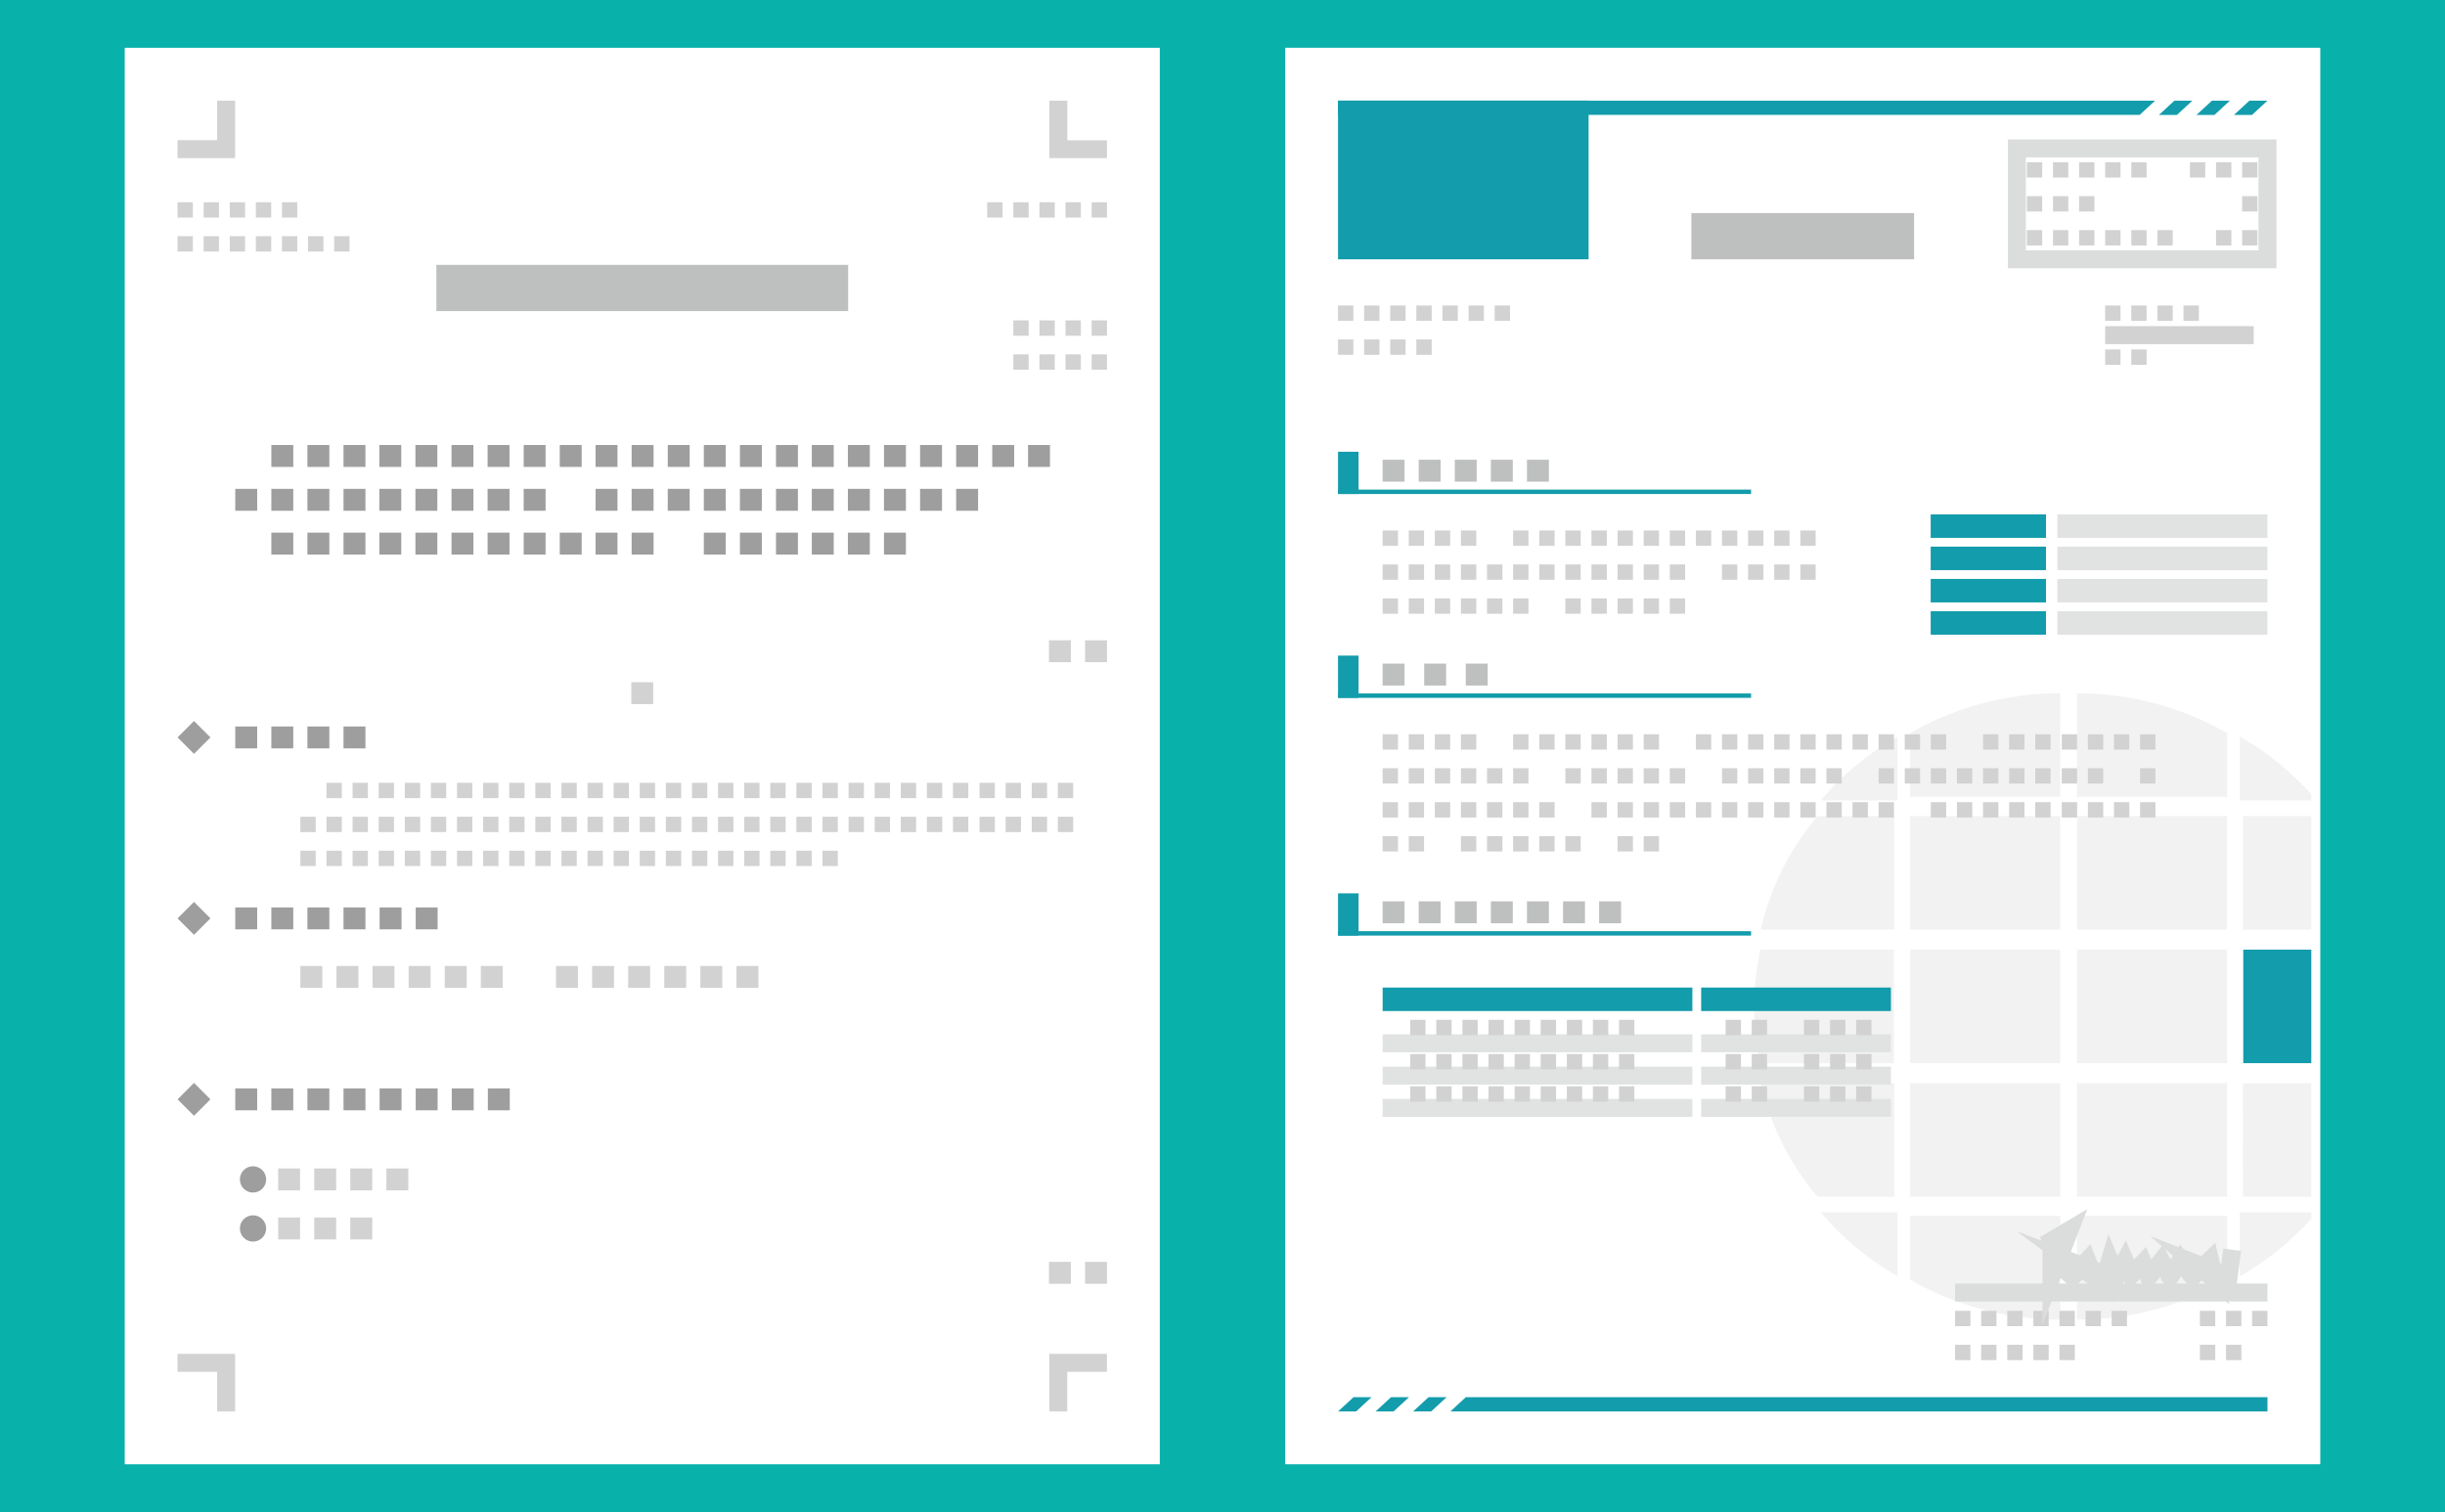 <svg xmlns="http://www.w3.org/2000/svg" xmlns:xlink="http://www.w3.org/1999/xlink" width="148.93" height="92.102" viewBox="0 0 148.93 92.102"><defs><clipPath id="a"><rect width="85.187" height="61.954" transform="translate(61.954 0) rotate(90)" fill="none"/></clipPath></defs><g transform="translate(-1281.825 -11563.867)"><g transform="translate(1281.825 11563.867)"><rect width="148.93" height="92.102" fill="#09b1ab" style="isolation:isolate"/><g transform="translate(7.598 2.91)"><path d="M0,0H85.187V61.954H0Z" transform="translate(62.5 0.548) rotate(90)" fill="#fff"/><path d="M1293.454,430.609h-63.048V344.328h63.048Zm-61.955-1.093h60.859V345.421H1231.5Z" transform="translate(-1230.406 -344.328)" fill="#fff"/><g transform="translate(54.125 16.606)"><g transform="translate(0 2.068)"><rect width="0.934" height="0.935" fill="#d2d2d3"/><rect width="0.934" height="0.935" transform="translate(1.59)" fill="#d2d2d3"/><rect width="0.934" height="0.935" transform="translate(3.18)" fill="#d2d2d3"/><rect width="0.934" height="0.935" transform="translate(4.77)" fill="#d2d2d3"/></g><rect width="0.934" height="0.935" fill="#d2d2d3"/><rect width="0.934" height="0.935" transform="translate(1.59)" fill="#d2d2d3"/><rect width="0.934" height="0.935" transform="translate(3.18)" fill="#d2d2d3"/><rect width="0.934" height="0.935" transform="translate(4.77)" fill="#d2d2d3"/></g><g transform="translate(52.535 9.408)"><rect width="0.934" height="0.935" fill="#d2d2d3"/><rect width="0.934" height="0.935" transform="translate(1.59)" fill="#d2d2d3"/><rect width="0.934" height="0.935" transform="translate(3.18)" fill="#d2d2d3"/><rect width="0.934" height="0.935" transform="translate(4.77)" fill="#d2d2d3"/><rect width="0.934" height="0.935" transform="translate(6.361)" fill="#d2d2d3"/></g><rect width="25.083" height="2.816" transform="translate(18.982 13.223)" fill="#bebfbf"/><g transform="translate(3.217 41.007)"><rect width="1.416" height="1.416" transform="translate(0 1.001) rotate(-45)" fill="#9e9e9f"/><g transform="translate(3.515 0.334)"><rect width="1.335" height="1.335" fill="#9e9e9f"/><rect width="1.335" height="1.335" transform="translate(2.198)" fill="#9e9e9f"/><rect width="1.335" height="1.335" transform="translate(4.396)" fill="#9e9e9f"/><rect width="1.335" height="1.335" transform="translate(6.595)" fill="#9e9e9f"/></g></g><g transform="translate(3.217 52.029)"><rect width="1.416" height="1.416" transform="translate(0 1.001) rotate(-45)" fill="#9e9e9f"/><g transform="translate(3.515 0.334)"><rect width="1.335" height="1.335" fill="#9e9e9f"/><rect width="1.335" height="1.335" transform="translate(2.198)" fill="#9e9e9f"/><rect width="1.335" height="1.335" transform="translate(4.396)" fill="#9e9e9f"/><rect width="1.335" height="1.335" transform="translate(6.595)" fill="#9e9e9f"/><rect width="1.335" height="1.335" transform="translate(8.793)" fill="#9e9e9f"/><rect width="1.335" height="1.335" transform="translate(10.991)" fill="#9e9e9f"/></g></g><g transform="translate(10.699 55.927)"><rect width="1.335" height="1.335" fill="#d2d2d3"/><rect width="1.335" height="1.335" transform="translate(2.198)" fill="#d2d2d3"/><rect width="1.335" height="1.335" transform="translate(4.396)" fill="#d2d2d3"/><rect width="1.335" height="1.335" transform="translate(6.595)" fill="#d2d2d3"/><rect width="1.335" height="1.335" transform="translate(8.793)" fill="#d2d2d3"/><rect width="1.335" height="1.335" transform="translate(10.991)" fill="#d2d2d3"/><g transform="translate(15.571)"><rect width="1.335" height="1.335" fill="#d2d2d3"/><rect width="1.335" height="1.335" transform="translate(2.198)" fill="#d2d2d3"/><rect width="1.335" height="1.335" transform="translate(4.396)" fill="#d2d2d3"/><rect width="1.335" height="1.335" transform="translate(6.594)" fill="#d2d2d3"/><rect width="1.335" height="1.335" transform="translate(8.792)" fill="#d2d2d3"/><rect width="1.335" height="1.335" transform="translate(10.991)" fill="#d2d2d3"/></g></g><g transform="translate(3.217 63.052)"><rect width="1.416" height="1.416" transform="translate(0 1.001) rotate(-45)" fill="#9e9e9f"/><g transform="translate(3.515 0.334)"><rect width="1.335" height="1.335" fill="#9e9e9f"/><rect width="1.335" height="1.335" transform="translate(2.198)" fill="#9e9e9f"/><rect width="1.335" height="1.335" transform="translate(4.396)" fill="#9e9e9f"/><rect width="1.335" height="1.335" transform="translate(6.595)" fill="#9e9e9f"/><rect width="1.335" height="1.335" transform="translate(8.793)" fill="#9e9e9f"/><rect width="1.335" height="1.335" transform="translate(10.991)" fill="#9e9e9f"/><rect width="1.335" height="1.335" transform="translate(13.189)" fill="#9e9e9f"/><rect width="1.335" height="1.335" transform="translate(15.387)" fill="#9e9e9f"/></g></g><g transform="translate(7.013 68.129)"><ellipse cx="0.801" cy="0.801" rx="0.801" ry="0.801" fill="#9e9e9f"/><g transform="translate(2.332 0.134)"><rect width="1.335" height="1.335" fill="#d2d2d3"/><rect width="1.335" height="1.335" transform="translate(2.198)" fill="#d2d2d3"/><rect width="1.335" height="1.335" transform="translate(4.396)" fill="#d2d2d3"/><rect width="1.335" height="1.335" transform="translate(6.594)" fill="#d2d2d3"/></g></g><g transform="translate(7.013 71.116)"><ellipse cx="0.801" cy="0.801" rx="0.801" ry="0.801" fill="#9e9e9f"/><g transform="translate(2.332 0.134)"><rect width="1.335" height="1.335" fill="#d2d2d3"/><rect width="1.335" height="1.335" transform="translate(2.198)" fill="#d2d2d3"/><rect width="1.335" height="1.335" transform="translate(4.396)" fill="#d2d2d3"/></g></g><g transform="translate(10.699 44.771)"><rect width="0.934" height="0.935" transform="translate(1.59 2.068)" fill="#d2d2d3"/><rect width="0.934" height="0.935" transform="translate(0 2.068)" fill="#d2d2d3"/><rect width="0.934" height="0.935" transform="translate(3.18 2.068)" fill="#d2d2d3"/><rect width="0.934" height="0.935" transform="translate(4.77 2.068)" fill="#d2d2d3"/><rect width="0.934" height="0.935" transform="translate(6.361 2.068)" fill="#d2d2d3"/><rect width="0.934" height="0.935" transform="translate(7.951 2.068)" fill="#d2d2d3"/><rect width="0.934" height="0.935" transform="translate(9.541 2.068)" fill="#d2d2d3"/><rect width="0.934" height="0.935" transform="translate(11.131 2.068)" fill="#d2d2d3"/><rect width="0.934" height="0.935" transform="translate(12.721 2.068)" fill="#d2d2d3"/><rect width="0.934" height="0.935" transform="translate(14.311 2.068)" fill="#d2d2d3"/><rect width="0.934" height="0.935" transform="translate(15.901 2.068)" fill="#d2d2d3"/><rect width="0.934" height="0.935" transform="translate(17.491 2.068)" fill="#d2d2d3"/><rect width="0.934" height="0.935" transform="translate(19.081 2.068)" fill="#d2d2d3"/><rect width="0.934" height="0.935" transform="translate(20.671 2.068)" fill="#d2d2d3"/><rect width="0.934" height="0.935" transform="translate(22.262 2.068)" fill="#d2d2d3"/><rect width="0.934" height="0.935" transform="translate(23.852 2.068)" fill="#d2d2d3"/><rect width="0.934" height="0.935" transform="translate(25.442 2.068)" fill="#d2d2d3"/><rect width="0.934" height="0.935" transform="translate(1.59 4.137)" fill="#d2d2d3"/><rect width="0.934" height="0.935" transform="translate(0 4.137)" fill="#d2d2d3"/><rect width="0.934" height="0.935" transform="translate(3.18 4.137)" fill="#d2d2d3"/><rect width="0.934" height="0.935" transform="translate(4.77 4.137)" fill="#d2d2d3"/><rect width="0.934" height="0.935" transform="translate(6.361 4.137)" fill="#d2d2d3"/><rect width="0.934" height="0.935" transform="translate(7.951 4.137)" fill="#d2d2d3"/><rect width="0.934" height="0.935" transform="translate(9.541 4.137)" fill="#d2d2d3"/><rect width="0.934" height="0.935" transform="translate(11.131 4.137)" fill="#d2d2d3"/><rect width="0.934" height="0.935" transform="translate(12.721 4.137)" fill="#d2d2d3"/><rect width="0.934" height="0.935" transform="translate(14.311 4.137)" fill="#d2d2d3"/><rect width="0.934" height="0.935" transform="translate(1.59)" fill="#d2d2d3"/><rect width="0.934" height="0.935" transform="translate(3.18)" fill="#d2d2d3"/><rect width="0.934" height="0.935" transform="translate(4.77)" fill="#d2d2d3"/><rect width="0.934" height="0.935" transform="translate(6.361)" fill="#d2d2d3"/><rect width="0.934" height="0.935" transform="translate(7.951)" fill="#d2d2d3"/><rect width="0.934" height="0.935" transform="translate(9.541)" fill="#d2d2d3"/><rect width="0.934" height="0.935" transform="translate(11.131)" fill="#d2d2d3"/><rect width="0.934" height="0.935" transform="translate(12.721)" fill="#d2d2d3"/><rect width="0.934" height="0.935" transform="translate(14.311)" fill="#d2d2d3"/><rect width="0.934" height="0.935" transform="translate(15.901)" fill="#d2d2d3"/><rect width="0.934" height="0.935" transform="translate(17.491)" fill="#d2d2d3"/><rect width="0.934" height="0.935" transform="translate(19.081)" fill="#d2d2d3"/><rect width="0.934" height="0.935" transform="translate(20.671)" fill="#d2d2d3"/><rect width="0.934" height="0.935" transform="translate(22.262)" fill="#d2d2d3"/><rect width="0.934" height="0.935" transform="translate(23.852)" fill="#d2d2d3"/><rect width="0.934" height="0.935" transform="translate(25.442)" fill="#d2d2d3"/><rect width="0.934" height="0.935" transform="translate(27.032 2.068)" fill="#d2d2d3"/><rect width="0.934" height="0.935" transform="translate(28.622 2.068)" fill="#d2d2d3"/><rect width="0.934" height="0.935" transform="translate(30.212 2.068)" fill="#d2d2d3"/><rect width="0.934" height="0.935" transform="translate(31.802 2.068)" fill="#d2d2d3"/><rect width="0.934" height="0.935" transform="translate(15.901 4.137)" fill="#d2d2d3"/><rect width="0.934" height="0.935" transform="translate(17.491 4.137)" fill="#d2d2d3"/><rect width="0.934" height="0.935" transform="translate(19.081 4.137)" fill="#d2d2d3"/><rect width="0.934" height="0.935" transform="translate(20.671 4.137)" fill="#d2d2d3"/><rect width="0.934" height="0.935" transform="translate(22.262 4.137)" fill="#d2d2d3"/><rect width="0.934" height="0.935" transform="translate(23.852 4.137)" fill="#d2d2d3"/><rect width="0.934" height="0.935" transform="translate(25.442 4.137)" fill="#d2d2d3"/><rect width="0.934" height="0.935" transform="translate(27.032 4.137)" fill="#d2d2d3"/><rect width="0.934" height="0.935" transform="translate(28.622 4.137)" fill="#d2d2d3"/><rect width="0.934" height="0.935" transform="translate(30.212 4.137)" fill="#d2d2d3"/><rect width="0.934" height="0.935" transform="translate(31.802 4.137)" fill="#d2d2d3"/><rect width="0.934" height="0.935" transform="translate(27.032)" fill="#d2d2d3"/><rect width="0.934" height="0.935" transform="translate(28.622)" fill="#d2d2d3"/><rect width="0.934" height="0.935" transform="translate(30.212)" fill="#d2d2d3"/><rect width="0.934" height="0.935" transform="translate(31.802)" fill="#d2d2d3"/><rect width="0.934" height="0.935" transform="translate(33.392 2.068)" fill="#d2d2d3"/><rect width="0.934" height="0.935" transform="translate(33.392)" fill="#d2d2d3"/><rect width="0.934" height="0.935" transform="translate(34.982 2.068)" fill="#d2d2d3"/><rect width="0.934" height="0.935" transform="translate(36.572 2.068)" fill="#d2d2d3"/><rect width="0.934" height="0.935" transform="translate(38.162 2.068)" fill="#d2d2d3"/><rect width="0.934" height="0.935" transform="translate(39.752 2.068)" fill="#d2d2d3"/><rect width="0.934" height="0.935" transform="translate(34.982)" fill="#d2d2d3"/><rect width="0.934" height="0.935" transform="translate(36.572)" fill="#d2d2d3"/><rect width="0.934" height="0.935" transform="translate(38.162)" fill="#d2d2d3"/><rect width="0.934" height="0.935" transform="translate(39.752)" fill="#d2d2d3"/><rect width="0.934" height="0.935" transform="translate(41.368 2.068)" fill="#d2d2d3"/><rect width="0.934" height="0.935" transform="translate(42.958 2.068)" fill="#d2d2d3"/><rect width="0.934" height="0.935" transform="translate(44.548 2.068)" fill="#d2d2d3"/><rect width="0.934" height="0.935" transform="translate(46.138 2.068)" fill="#d2d2d3"/><rect width="0.934" height="0.935" transform="translate(41.368)" fill="#d2d2d3"/><rect width="0.934" height="0.935" transform="translate(42.958)" fill="#d2d2d3"/><rect width="0.934" height="0.935" transform="translate(44.548)" fill="#d2d2d3"/><rect width="0.934" height="0.935" transform="translate(46.138)" fill="#d2d2d3"/></g><g transform="translate(3.216 79.556)"><path d="M1235.382,384.144h-1.094V381.73h-2.415v-1.094h3.509Z" transform="translate(-1231.874 -380.636)" fill="#d2d2d3"/><path d="M1257.2,384.144h-1.094v-3.509h3.509v1.094H1257.2Z" transform="translate(-1203.005 -380.636)" fill="#d2d2d3"/></g><g transform="translate(3.216 3.218)"><path d="M1235.382,349.3h-3.509v-1.094h2.415V345.8h1.094Z" transform="translate(-1231.874 -345.797)" fill="#d2d2d3"/><path d="M1259.619,349.3h-3.509V345.8h1.094v2.415h2.415Z" transform="translate(-1203.005 -345.797)" fill="#d2d2d3"/></g><g transform="translate(3.216 9.408)"><rect width="0.934" height="0.935" fill="#d2d2d3"/><rect width="0.934" height="0.935" transform="translate(1.59)" fill="#d2d2d3"/><rect width="0.934" height="0.935" transform="translate(3.18)" fill="#d2d2d3"/><rect width="0.934" height="0.935" transform="translate(4.77)" fill="#d2d2d3"/><rect width="0.934" height="0.935" transform="translate(6.361)" fill="#d2d2d3"/><g transform="translate(0 2.068)"><rect width="0.934" height="0.935" fill="#d2d2d3"/><rect width="0.934" height="0.935" transform="translate(1.59)" fill="#d2d2d3"/><rect width="0.934" height="0.935" transform="translate(3.18)" fill="#d2d2d3"/><rect width="0.934" height="0.935" transform="translate(4.77)" fill="#d2d2d3"/><rect width="0.934" height="0.935" transform="translate(6.361)" fill="#d2d2d3"/><rect width="0.934" height="0.935" transform="translate(7.951)" fill="#d2d2d3"/><rect width="0.934" height="0.935" transform="translate(9.541)" fill="#d2d2d3"/></g></g><rect width="1.335" height="1.335" transform="translate(30.856 38.646)" fill="#d2d2d3"/><rect width="1.335" height="1.335" transform="translate(8.93 24.196)" fill="#9e9e9f"/><rect width="1.335" height="1.335" transform="translate(11.128 24.196)" fill="#9e9e9f"/><rect width="1.335" height="1.335" transform="translate(13.327 24.196)" fill="#9e9e9f"/><rect width="1.335" height="1.335" transform="translate(15.508 24.196)" fill="#9e9e9f"/><rect width="1.335" height="1.335" transform="translate(17.706 24.196)" fill="#9e9e9f"/><rect width="1.335" height="1.335" transform="translate(19.904 24.196)" fill="#9e9e9f"/><rect width="1.335" height="1.335" transform="translate(22.102 24.196)" fill="#9e9e9f"/><rect width="1.335" height="1.335" transform="translate(24.3 24.196)" fill="#9e9e9f"/><rect width="1.335" height="1.335" transform="translate(26.498 24.196)" fill="#9e9e9f"/><rect width="1.335" height="1.335" transform="translate(28.679 24.196)" fill="#9e9e9f"/><rect width="1.335" height="1.335" transform="translate(30.877 24.196)" fill="#9e9e9f"/><rect width="1.335" height="1.335" transform="translate(33.076 24.196)" fill="#9e9e9f"/><g transform="translate(35.274 24.196)"><rect width="1.335" height="1.335" fill="#9e9e9f"/><rect width="1.335" height="1.335" transform="translate(2.198)" fill="#9e9e9f"/><rect width="1.335" height="1.335" transform="translate(4.396)" fill="#9e9e9f"/><rect width="1.335" height="1.335" transform="translate(6.577)" fill="#9e9e9f"/><rect width="1.335" height="1.335" transform="translate(8.775)" fill="#9e9e9f"/><rect width="1.335" height="1.335" transform="translate(10.974)" fill="#9e9e9f"/><rect width="1.335" height="1.335" transform="translate(13.172)" fill="#9e9e9f"/><rect width="1.335" height="1.335" transform="translate(15.37)" fill="#9e9e9f"/><rect width="1.335" height="1.335" transform="translate(17.568)" fill="#9e9e9f"/><rect width="1.335" height="1.335" transform="translate(19.749)" fill="#9e9e9f"/></g><rect width="1.335" height="1.335" transform="translate(6.732 26.866)" fill="#9e9e9f"/><rect width="1.335" height="1.335" transform="translate(8.93 26.866)" fill="#9e9e9f"/><rect width="1.335" height="1.335" transform="translate(11.128 26.866)" fill="#9e9e9f"/><rect width="1.335" height="1.335" transform="translate(13.327 26.866)" fill="#9e9e9f"/><rect width="1.335" height="1.335" transform="translate(15.508 26.866)" fill="#9e9e9f"/><rect width="1.335" height="1.335" transform="translate(17.706 26.866)" fill="#9e9e9f"/><rect width="1.335" height="1.335" transform="translate(19.904 26.866)" fill="#9e9e9f"/><rect width="1.335" height="1.335" transform="translate(22.102 26.866)" fill="#9e9e9f"/><rect width="1.335" height="1.335" transform="translate(24.3 26.866)" fill="#9e9e9f"/><rect width="1.335" height="1.335" transform="translate(28.679 26.866)" fill="#9e9e9f"/><rect width="1.335" height="1.335" transform="translate(30.877 26.866)" fill="#9e9e9f"/><rect width="1.335" height="1.335" transform="translate(33.076 26.866)" fill="#9e9e9f"/><rect width="1.335" height="1.335" transform="translate(35.274 26.866)" fill="#9e9e9f"/><rect width="1.335" height="1.335" transform="translate(37.472 26.866)" fill="#9e9e9f"/><rect width="1.335" height="1.335" transform="translate(39.67 26.866)" fill="#9e9e9f"/><rect width="1.335" height="1.335" transform="translate(41.851 26.866)" fill="#9e9e9f"/><rect width="1.335" height="1.335" transform="translate(44.049 26.866)" fill="#9e9e9f"/><rect width="1.335" height="1.335" transform="translate(46.247 26.866)" fill="#9e9e9f"/><rect width="1.335" height="1.335" transform="translate(48.446 26.866)" fill="#9e9e9f"/><rect width="1.335" height="1.335" transform="translate(50.644 26.866)" fill="#9e9e9f"/><rect width="1.335" height="1.335" transform="translate(8.93 29.534)" fill="#9e9e9f"/><rect width="1.335" height="1.335" transform="translate(11.128 29.534)" fill="#9e9e9f"/><rect width="1.335" height="1.335" transform="translate(13.327 29.534)" fill="#9e9e9f"/><rect width="1.335" height="1.335" transform="translate(15.508 29.534)" fill="#9e9e9f"/><rect width="1.335" height="1.335" transform="translate(17.706 29.534)" fill="#9e9e9f"/><rect width="1.335" height="1.335" transform="translate(19.904 29.534)" fill="#9e9e9f"/><rect width="1.335" height="1.335" transform="translate(22.102 29.534)" fill="#9e9e9f"/><rect width="1.335" height="1.335" transform="translate(24.3 29.534)" fill="#9e9e9f"/><rect width="1.335" height="1.335" transform="translate(26.498 29.534)" fill="#9e9e9f"/><rect width="1.335" height="1.335" transform="translate(28.679 29.534)" fill="#9e9e9f"/><rect width="1.335" height="1.335" transform="translate(30.877 29.534)" fill="#9e9e9f"/><rect width="1.335" height="1.335" transform="translate(35.274 29.534)" fill="#9e9e9f"/><rect width="1.335" height="1.335" transform="translate(37.472 29.534)" fill="#9e9e9f"/><rect width="1.335" height="1.335" transform="translate(39.67 29.534)" fill="#9e9e9f"/><rect width="1.335" height="1.335" transform="translate(41.851 29.534)" fill="#9e9e9f"/><rect width="1.335" height="1.335" transform="translate(44.049 29.534)" fill="#9e9e9f"/><rect width="1.335" height="1.335" transform="translate(46.247 29.534)" fill="#9e9e9f"/><g transform="translate(56.297 73.953)"><rect width="1.335" height="1.335" fill="#d2d2d3"/><rect width="1.335" height="1.335" transform="translate(2.198)" fill="#d2d2d3"/></g><g transform="translate(56.297 36.091)"><rect width="1.335" height="1.335" fill="#d2d2d3"/><rect width="1.335" height="1.335" transform="translate(2.198)" fill="#d2d2d3"/></g></g><g transform="translate(78.286 2.91)"><path d="M0,0H85.187V61.954H0Z" transform="translate(62.5 0.548) rotate(90)" fill="#fff"/><path d="M1325.713,430.609h-63.046V344.328h63.046Zm-61.952-1.093h60.859V345.421h-60.859Z" transform="translate(-1262.667 -344.328)" fill="#fff"/><g transform="translate(0.546 0.548)"><g transform="translate(0 0)" clip-path="url(#a)"><g transform="translate(28.017 38.766)" style="mix-blend-mode:multiply;isolation:isolate"><path d="M1282.229,363.479a17.412,17.412,0,0,0-4.676,3.885h4.676Z" transform="translate(-1273.499 -360.83)" fill="#e6e6e6" opacity="0.5" style="mix-blend-mode:multiply;isolation:isolate"/><path d="M1289.186,368.589V362.27a18.341,18.341,0,0,0-9.148,2.434v3.885Z" transform="translate(-1270.54 -362.27)" fill="#e6e6e6" opacity="0.5" style="mix-blend-mode:multiply;isolation:isolate"/><path d="M1284.677,362.27v6.319h9.148V364.7a18.345,18.345,0,0,0-9.141-2.426Z" transform="translate(-1265.014 -362.27)" fill="#e6e6e6" opacity="0.5" style="mix-blend-mode:multiply;isolation:isolate"/><path d="M1293.893,367.369a17.445,17.445,0,0,0-4.691-3.894v3.894Z" transform="translate(-1259.624 -360.835)" fill="#e6e6e6" opacity="0.5" style="mix-blend-mode:multiply;isolation:isolate"/><path d="M1284.021,365.687h-4.678a16.236,16.236,0,0,0-3.455,6.913h8.133Z" transform="translate(-1275.483 -358.2)" fill="#e6e6e6" opacity="0.5" style="mix-blend-mode:multiply;isolation:isolate"/><rect width="9.148" height="6.914" transform="translate(9.498 7.487)" fill="#e6e6e6" opacity="0.5" style="mix-blend-mode:multiply;isolation:isolate"/><rect width="9.148" height="6.914" transform="translate(19.662 7.487)" fill="#e6e6e6" opacity="0.5" style="mix-blend-mode:multiply;isolation:isolate"/><path d="M1289.29,372.6h8.147a16.235,16.235,0,0,0-3.455-6.913h-4.691Z" transform="translate(-1259.519 -358.2)" fill="#e6e6e6" opacity="0.5" style="mix-blend-mode:multiply;isolation:isolate"/><path d="M1284.22,369.4h-8.133a15.767,15.767,0,0,0,0,6.915h8.133Z" transform="translate(-1275.703 -353.778)" fill="#e6e6e6" opacity="0.5" style="mix-blend-mode:multiply;isolation:isolate"/><rect width="9.148" height="6.914" transform="translate(9.498 15.621)" fill="#e6e6e6" opacity="0.5" style="mix-blend-mode:multiply;isolation:isolate"/><rect width="9.148" height="6.914" transform="translate(19.662 15.621)" fill="#e6e6e6" opacity="0.5" style="mix-blend-mode:multiply;isolation:isolate"/><path d="M1289.3,376.314h8.146a15.772,15.772,0,0,0,0-6.915H1289.3Z" transform="translate(-1259.507 -353.778)" fill="#139cab"/><path d="M1284.021,373.112h-8.133a16.237,16.237,0,0,0,3.455,6.913h4.678Z" transform="translate(-1275.483 -349.355)" fill="#e6e6e6" opacity="0.5" style="mix-blend-mode:multiply;isolation:isolate"/><rect width="9.148" height="6.914" transform="translate(9.498 23.755)" fill="#e6e6e6" opacity="0.5" style="mix-blend-mode:multiply;isolation:isolate"/><rect width="9.148" height="6.914" transform="translate(19.662 23.755)" fill="#e6e6e6" opacity="0.5" style="mix-blend-mode:multiply;isolation:isolate"/><path d="M1289.29,380.025h4.691a16.235,16.235,0,0,0,3.455-6.913h-8.147Z" transform="translate(-1259.519 -349.355)" fill="#e6e6e6" opacity="0.5" style="mix-blend-mode:multiply;isolation:isolate"/><path d="M1277.553,376.7a17.454,17.454,0,0,0,4.676,3.885V376.7Z" transform="translate(-1273.499 -345.079)" fill="#e6e6e6" opacity="0.5" style="mix-blend-mode:multiply;isolation:isolate"/><path d="M1280.038,376.8v3.885a18.34,18.34,0,0,0,9.148,2.434V376.8Z" transform="translate(-1270.54 -344.963)" fill="#e6e6e6" opacity="0.5" style="mix-blend-mode:multiply;isolation:isolate"/><path d="M1284.677,376.8v6.319h.007a18.345,18.345,0,0,0,9.141-2.426V376.8Z" transform="translate(-1265.014 -344.963)" fill="#e6e6e6" opacity="0.5" style="mix-blend-mode:multiply;isolation:isolate"/><path d="M1289.2,380.6a17.445,17.445,0,0,0,4.691-3.894H1289.2Z" transform="translate(-1259.624 -345.079)" fill="#e6e6e6" opacity="0.5" style="mix-blend-mode:multiply;isolation:isolate"/></g></g></g><rect width="13.568" height="2.816" transform="translate(24.739 10.069)" fill="#bebfbf"/><g transform="translate(5.933 41.815)"><rect width="0.934" height="0.935" transform="translate(1.59 2.068)" fill="#d2d2d3"/><rect width="0.934" height="0.935" transform="translate(0 2.068)" fill="#d2d2d3"/><rect width="0.934" height="0.935" transform="translate(3.18 2.068)" fill="#d2d2d3"/><rect width="0.934" height="0.935" transform="translate(4.77 2.068)" fill="#d2d2d3"/><rect width="0.934" height="0.935" transform="translate(6.36 2.068)" fill="#d2d2d3"/><rect width="0.934" height="0.935" transform="translate(7.95 2.068)" fill="#d2d2d3"/><rect width="0.934" height="0.935" transform="translate(11.131 2.068)" fill="#d2d2d3"/><rect width="0.934" height="0.935" transform="translate(12.721 2.068)" fill="#d2d2d3"/><rect width="0.934" height="0.935" transform="translate(14.311 2.068)" fill="#d2d2d3"/><rect width="0.934" height="0.935" transform="translate(15.901 2.068)" fill="#d2d2d3"/><rect width="0.934" height="0.935" transform="translate(17.491 2.068)" fill="#d2d2d3"/><rect width="0.934" height="0.935" transform="translate(20.671 2.068)" fill="#d2d2d3"/><rect width="0.934" height="0.935" transform="translate(22.261 2.068)" fill="#d2d2d3"/><rect width="0.934" height="0.935" transform="translate(23.851 2.068)" fill="#d2d2d3"/><rect width="0.934" height="0.935" transform="translate(25.442 2.068)" fill="#d2d2d3"/><rect width="0.934" height="0.935" transform="translate(27.032 2.068)" fill="#d2d2d3"/><rect width="0.934" height="0.935" transform="translate(30.212 2.068)" fill="#d2d2d3"/><rect width="0.934" height="0.935" transform="translate(31.802 2.068)" fill="#d2d2d3"/><rect width="0.934" height="0.935" transform="translate(33.392 2.068)" fill="#d2d2d3"/><rect width="0.934" height="0.935" transform="translate(34.982 2.068)" fill="#d2d2d3"/><rect width="0.934" height="0.935" transform="translate(36.572 2.068)" fill="#d2d2d3"/><rect width="0.934" height="0.935" transform="translate(38.162 2.068)" fill="#d2d2d3"/><rect width="0.934" height="0.935" transform="translate(39.752 2.068)" fill="#d2d2d3"/><rect width="0.934" height="0.935" transform="translate(41.368 2.068)" fill="#d2d2d3"/><rect width="0.934" height="0.935" transform="translate(1.59)" fill="#d2d2d3"/><rect width="0.934" height="0.935" fill="#d2d2d3"/><rect width="0.934" height="0.935" transform="translate(3.18)" fill="#d2d2d3"/><rect width="0.934" height="0.935" transform="translate(4.77)" fill="#d2d2d3"/><rect width="0.934" height="0.935" transform="translate(7.95)" fill="#d2d2d3"/><rect width="0.934" height="0.935" transform="translate(9.541)" fill="#d2d2d3"/><rect width="0.934" height="0.935" transform="translate(11.131)" fill="#d2d2d3"/><rect width="0.934" height="0.935" transform="translate(12.721)" fill="#d2d2d3"/><rect width="0.934" height="0.935" transform="translate(14.311)" fill="#d2d2d3"/><rect width="0.934" height="0.935" transform="translate(15.901)" fill="#d2d2d3"/><rect width="0.934" height="0.935" transform="translate(19.081)" fill="#d2d2d3"/><rect width="0.934" height="0.935" transform="translate(20.671)" fill="#d2d2d3"/><rect width="0.934" height="0.935" transform="translate(22.261)" fill="#d2d2d3"/><rect width="0.934" height="0.935" transform="translate(23.851)" fill="#d2d2d3"/><rect width="0.934" height="0.935" transform="translate(25.442)" fill="#d2d2d3"/><rect width="0.934" height="0.935" transform="translate(27.032)" fill="#d2d2d3"/><rect width="0.934" height="0.935" transform="translate(28.622)" fill="#d2d2d3"/><rect width="0.934" height="0.935" transform="translate(30.212)" fill="#d2d2d3"/><rect width="0.934" height="0.935" transform="translate(31.802)" fill="#d2d2d3"/><rect width="0.934" height="0.935" transform="translate(33.392)" fill="#d2d2d3"/><rect width="0.934" height="0.935" transform="translate(36.572)" fill="#d2d2d3"/><rect width="0.934" height="0.935" transform="translate(38.162)" fill="#d2d2d3"/><rect width="0.934" height="0.935" transform="translate(39.752)" fill="#d2d2d3"/><rect width="0.934" height="0.935" transform="translate(41.368)" fill="#d2d2d3"/><rect width="0.934" height="0.935" transform="translate(1.59 4.137)" fill="#d2d2d3"/><rect width="0.934" height="0.935" transform="translate(0 4.137)" fill="#d2d2d3"/><rect width="0.934" height="0.935" transform="translate(3.18 4.137)" fill="#d2d2d3"/><rect width="0.934" height="0.935" transform="translate(4.77 4.137)" fill="#d2d2d3"/><rect width="0.934" height="0.935" transform="translate(6.36 4.137)" fill="#d2d2d3"/><rect width="0.934" height="0.935" transform="translate(7.95 4.137)" fill="#d2d2d3"/><rect width="0.934" height="0.935" transform="translate(9.541 4.137)" fill="#d2d2d3"/><rect width="0.934" height="0.935" transform="translate(12.721 4.137)" fill="#d2d2d3"/><rect width="0.934" height="0.935" transform="translate(14.311 4.137)" fill="#d2d2d3"/><rect width="0.934" height="0.935" transform="translate(15.901 4.137)" fill="#d2d2d3"/><rect width="0.934" height="0.935" transform="translate(17.491 4.137)" fill="#d2d2d3"/><rect width="0.934" height="0.935" transform="translate(19.081 4.137)" fill="#d2d2d3"/><rect width="0.934" height="0.935" transform="translate(20.671 4.137)" fill="#d2d2d3"/><rect width="0.934" height="0.935" transform="translate(22.261 4.137)" fill="#d2d2d3"/><rect width="0.934" height="0.935" transform="translate(23.851 4.137)" fill="#d2d2d3"/><rect width="0.934" height="0.935" transform="translate(25.442 4.137)" fill="#d2d2d3"/><rect width="0.934" height="0.935" transform="translate(27.032 4.137)" fill="#d2d2d3"/><rect width="0.934" height="0.935" transform="translate(28.622 4.137)" fill="#d2d2d3"/><rect width="0.934" height="0.935" transform="translate(30.212 4.137)" fill="#d2d2d3"/><rect width="0.934" height="0.935" transform="translate(33.392 4.137)" fill="#d2d2d3"/><rect width="0.934" height="0.935" transform="translate(34.982 4.137)" fill="#d2d2d3"/><rect width="0.934" height="0.935" transform="translate(36.572 4.137)" fill="#d2d2d3"/><rect width="0.934" height="0.935" transform="translate(38.162 4.137)" fill="#d2d2d3"/><rect width="0.934" height="0.935" transform="translate(39.752 4.137)" fill="#d2d2d3"/><rect width="0.934" height="0.935" transform="translate(41.368 4.137)" fill="#d2d2d3"/><rect width="0.934" height="0.935" transform="translate(42.958 2.068)" fill="#d2d2d3"/><rect width="0.934" height="0.935" transform="translate(46.138 2.068)" fill="#d2d2d3"/><rect width="0.934" height="0.935" transform="translate(42.958)" fill="#d2d2d3"/><rect width="0.934" height="0.935" transform="translate(44.548)" fill="#d2d2d3"/><rect width="0.934" height="0.935" transform="translate(46.138)" fill="#d2d2d3"/><rect width="0.934" height="0.935" transform="translate(42.958 4.137)" fill="#d2d2d3"/><rect width="0.934" height="0.935" transform="translate(44.548 4.137)" fill="#d2d2d3"/><rect width="0.934" height="0.935" transform="translate(46.138 4.137)" fill="#d2d2d3"/><rect width="0.934" height="0.935" transform="translate(1.59 6.205)" fill="#d2d2d3"/><rect width="0.934" height="0.935" transform="translate(0 6.205)" fill="#d2d2d3"/><rect width="0.934" height="0.935" transform="translate(4.77 6.205)" fill="#d2d2d3"/><rect width="0.934" height="0.935" transform="translate(6.36 6.205)" fill="#d2d2d3"/><rect width="0.934" height="0.935" transform="translate(7.95 6.205)" fill="#d2d2d3"/><rect width="0.934" height="0.935" transform="translate(9.541 6.205)" fill="#d2d2d3"/><rect width="0.934" height="0.935" transform="translate(11.131 6.205)" fill="#d2d2d3"/><rect width="0.934" height="0.935" transform="translate(14.311 6.205)" fill="#d2d2d3"/><rect width="0.934" height="0.935" transform="translate(15.901 6.205)" fill="#d2d2d3"/></g><g transform="translate(5.933 29.403)"><rect width="0.934" height="0.935" transform="translate(1.59 2.068)" fill="#d2d2d3"/><rect width="0.934" height="0.935" transform="translate(0 2.068)" fill="#d2d2d3"/><rect width="0.934" height="0.935" transform="translate(3.18 2.068)" fill="#d2d2d3"/><rect width="0.934" height="0.935" transform="translate(4.77 2.068)" fill="#d2d2d3"/><rect width="0.934" height="0.935" transform="translate(6.36 2.068)" fill="#d2d2d3"/><rect width="0.934" height="0.935" transform="translate(7.95 2.068)" fill="#d2d2d3"/><rect width="0.934" height="0.935" transform="translate(9.541 2.068)" fill="#d2d2d3"/><rect width="0.934" height="0.935" transform="translate(11.131 2.068)" fill="#d2d2d3"/><rect width="0.934" height="0.935" transform="translate(12.721 2.068)" fill="#d2d2d3"/><rect width="0.934" height="0.935" transform="translate(14.311 2.068)" fill="#d2d2d3"/><rect width="0.934" height="0.935" transform="translate(15.901 2.068)" fill="#d2d2d3"/><rect width="0.934" height="0.935" transform="translate(17.491 2.068)" fill="#d2d2d3"/><rect width="0.934" height="0.935" transform="translate(20.671 2.068)" fill="#d2d2d3"/><rect width="0.934" height="0.935" transform="translate(22.261 2.068)" fill="#d2d2d3"/><rect width="0.934" height="0.935" transform="translate(23.851 2.068)" fill="#d2d2d3"/><rect width="0.934" height="0.935" transform="translate(25.442 2.068)" fill="#d2d2d3"/><rect width="0.934" height="0.935" transform="translate(1.59 4.137)" fill="#d2d2d3"/><rect width="0.934" height="0.935" transform="translate(0 4.137)" fill="#d2d2d3"/><rect width="0.934" height="0.935" transform="translate(3.18 4.137)" fill="#d2d2d3"/><rect width="0.934" height="0.935" transform="translate(4.77 4.137)" fill="#d2d2d3"/><rect width="0.934" height="0.935" transform="translate(6.36 4.137)" fill="#d2d2d3"/><rect width="0.934" height="0.935" transform="translate(7.95 4.137)" fill="#d2d2d3"/><rect width="0.934" height="0.935" transform="translate(11.131 4.137)" fill="#d2d2d3"/><rect width="0.934" height="0.935" transform="translate(12.721 4.137)" fill="#d2d2d3"/><rect width="0.934" height="0.935" transform="translate(14.311 4.137)" fill="#d2d2d3"/><rect width="0.934" height="0.935" transform="translate(1.59)" fill="#d2d2d3"/><rect width="0.934" height="0.935" fill="#d2d2d3"/><rect width="0.934" height="0.935" transform="translate(3.18)" fill="#d2d2d3"/><rect width="0.934" height="0.935" transform="translate(4.77)" fill="#d2d2d3"/><rect width="0.934" height="0.935" transform="translate(7.95)" fill="#d2d2d3"/><rect width="0.934" height="0.935" transform="translate(9.541)" fill="#d2d2d3"/><rect width="0.934" height="0.935" transform="translate(11.131)" fill="#d2d2d3"/><rect width="0.934" height="0.935" transform="translate(12.721)" fill="#d2d2d3"/><rect width="0.934" height="0.935" transform="translate(14.311)" fill="#d2d2d3"/><rect width="0.934" height="0.935" transform="translate(15.901)" fill="#d2d2d3"/><rect width="0.934" height="0.935" transform="translate(17.491)" fill="#d2d2d3"/><rect width="0.934" height="0.935" transform="translate(19.081)" fill="#d2d2d3"/><rect width="0.934" height="0.935" transform="translate(20.671)" fill="#d2d2d3"/><rect width="0.934" height="0.935" transform="translate(22.261)" fill="#d2d2d3"/><rect width="0.934" height="0.935" transform="translate(23.851)" fill="#d2d2d3"/><rect width="0.934" height="0.935" transform="translate(25.442)" fill="#d2d2d3"/><rect width="0.934" height="0.935" transform="translate(15.901 4.137)" fill="#d2d2d3"/><rect width="0.934" height="0.935" transform="translate(17.491 4.137)" fill="#d2d2d3"/></g><g transform="translate(40.8 76.934)"><g transform="translate(0 2.068)"><rect width="0.934" height="0.935" fill="#d2d2d3"/><rect width="0.934" height="0.935" transform="translate(1.59)" fill="#d2d2d3"/><rect width="0.934" height="0.935" transform="translate(3.18)" fill="#d2d2d3"/><rect width="0.934" height="0.935" transform="translate(4.77)" fill="#d2d2d3"/><rect width="0.934" height="0.935" transform="translate(6.361)" fill="#d2d2d3"/></g><rect width="0.934" height="0.935" fill="#d2d2d3"/><rect width="0.934" height="0.935" transform="translate(1.59)" fill="#d2d2d3"/><rect width="0.934" height="0.935" transform="translate(3.18)" fill="#d2d2d3"/><rect width="0.934" height="0.935" transform="translate(4.77)" fill="#d2d2d3"/><rect width="0.934" height="0.935" transform="translate(6.361)" fill="#d2d2d3"/><rect width="0.934" height="0.935" transform="translate(7.95)" fill="#d2d2d3"/><rect width="0.934" height="0.935" transform="translate(9.541)" fill="#d2d2d3"/></g><g transform="translate(55.715 76.934)"><g transform="translate(0 2.068)"><rect width="0.934" height="0.935" fill="#d2d2d3"/><rect width="0.934" height="0.935" transform="translate(1.59)" fill="#d2d2d3"/></g><rect width="0.934" height="0.935" fill="#d2d2d3"/><rect width="0.934" height="0.935" transform="translate(1.59)" fill="#d2d2d3"/><rect width="0.934" height="0.935" transform="translate(3.18)" fill="#d2d2d3"/></g><g transform="translate(45.175 6.971)"><g transform="translate(0 2.068)"><rect width="0.934" height="0.935" fill="#d2d2d3"/><rect width="0.934" height="0.935" transform="translate(1.59)" fill="#d2d2d3"/><rect width="0.934" height="0.935" transform="translate(3.18)" fill="#d2d2d3"/></g><g transform="translate(0 4.137)"><rect width="0.934" height="0.935" fill="#d2d2d3"/><rect width="0.934" height="0.935" transform="translate(1.59)" fill="#d2d2d3"/><rect width="0.934" height="0.935" transform="translate(3.18)" fill="#d2d2d3"/><rect width="0.934" height="0.935" transform="translate(4.77)" fill="#d2d2d3"/><rect width="0.934" height="0.935" transform="translate(6.361)" fill="#d2d2d3"/><rect width="0.934" height="0.935" transform="translate(7.95)" fill="#d2d2d3"/></g><rect width="0.934" height="0.935" fill="#d2d2d3"/><rect width="0.934" height="0.935" transform="translate(1.59)" fill="#d2d2d3"/><rect width="0.934" height="0.935" transform="translate(3.18)" fill="#d2d2d3"/><rect width="0.934" height="0.935" transform="translate(4.77)" fill="#d2d2d3"/><rect width="0.934" height="0.935" transform="translate(6.361)" fill="#d2d2d3"/></g><g transform="translate(55.107 6.971)"><g transform="translate(3.18 2.068)"><rect width="0.934" height="0.935" fill="#d2d2d3"/></g><g transform="translate(1.59 4.137)"><rect width="0.934" height="0.935" transform="translate(1.59)" fill="#d2d2d3"/><rect width="0.934" height="0.935" fill="#d2d2d3"/></g><rect width="0.934" height="0.935" transform="translate(3.18)" fill="#d2d2d3"/><rect width="0.934" height="0.935" transform="translate(1.59)" fill="#d2d2d3"/><rect width="0.934" height="0.935" fill="#d2d2d3"/></g><g transform="translate(3.216 3.218)"><path d="M1312.965,346.666h-48.83V345.8h49.772Z" transform="translate(-1264.135 -345.797)" fill="#139cab"/><path d="M1288.993,345.8l-.942.869h-1.095l.943-.869Z" transform="translate(-1236.952 -345.797)" fill="#139cab"/><path d="M1290.036,345.8l-.942.869H1288l.942-.869Z" transform="translate(-1235.709 -345.797)" fill="#139cab"/><path d="M1291.08,345.8l-.942.869h-1.1l.942-.869Z" transform="translate(-1234.466 -345.797)" fill="#139cab"/></g><g transform="translate(3.216 82.195)"><path d="M1268.2,381.84h48.83v.869h-49.772Z" transform="translate(-1260.416 -381.84)" fill="#139cab"/><path d="M1266.221,382.71l.942-.869h1.1l-.942.869Z" transform="translate(-1261.65 -381.84)" fill="#139cab"/><path d="M1265.178,382.71l.942-.869h1.095l-.942.869Z" transform="translate(-1262.892 -381.84)" fill="#139cab"/><path d="M1264.135,382.71l.942-.869h1.1l-.942.869Z" transform="translate(-1264.135 -381.84)" fill="#139cab"/></g><rect width="15.263" height="9.667" transform="translate(3.216 3.218)" fill="#139cab"/><rect width="19.029" height="1.094" transform="translate(40.8 75.272)" fill="#dbdcdc"/><path d="M1299.114,354.726h-16.357v-7.851h16.357Zm-15.264-1.093h14.17v-5.664h-14.17Z" transform="translate(-1238.737 -341.294)" fill="#dbdcdc"/><path d="M1284.573,383.664v-4.551L1283,377.952l1.518.581-.1-.219,2.882-1.7-1,2.6.559.215.633-.688.438,1.1.138.053.521-1.768.561,1.332.5-.949.5,1.159.732-.752.315.754.645-.809-.713-.614,1.733.679.105-.162.206.285,1.069.421.854-.822.291,1.269.079.033.125-.938,1.083.145-.307,2.32-.684-.267.276,1.2-1.687-1.455-.627.6-.627-.863-.712,1.1-.576-1.043-.828,1.043-.392-.933-.719.738-.245-.57-.517.975-.287-.684-.263-.1.434,1.089-1.922-1.418-.561.611-.751-.692Zm7.452-4.643.355.644.142-.217Z" transform="translate(-1238.448 -305.869)" fill="#dbdcdc"/><g transform="translate(3.216 15.699)"><rect width="0.934" height="0.935" fill="#d2d2d3"/><rect width="0.934" height="0.935" transform="translate(1.59)" fill="#d2d2d3"/><rect width="0.934" height="0.935" transform="translate(3.18)" fill="#d2d2d3"/><rect width="0.934" height="0.935" transform="translate(4.77)" fill="#d2d2d3"/><rect width="0.934" height="0.935" transform="translate(6.361)" fill="#d2d2d3"/><rect width="0.934" height="0.935" transform="translate(7.951)" fill="#d2d2d3"/><rect width="0.934" height="0.935" transform="translate(9.541)" fill="#d2d2d3"/><g transform="translate(0 2.068)"><rect width="0.934" height="0.935" fill="#d2d2d3"/><rect width="0.934" height="0.935" transform="translate(1.59)" fill="#d2d2d3"/><rect width="0.934" height="0.935" transform="translate(3.18)" fill="#d2d2d3"/><rect width="0.934" height="0.935" transform="translate(4.77)" fill="#d2d2d3"/></g></g><g transform="translate(3.216 24.607)"><rect width="1.25" height="2.573" fill="#139cab"/><rect width="25.16" height="0.268" transform="translate(0 2.305)" fill="#139cab"/><g transform="translate(2.716 0.487)"><rect width="1.335" height="1.335" fill="#bebfbf"/><rect width="1.335" height="1.335" transform="translate(2.198)" fill="#bebfbf"/><rect width="1.335" height="1.335" transform="translate(4.396)" fill="#bebfbf"/><rect width="1.335" height="1.335" transform="translate(6.594)" fill="#bebfbf"/><rect width="1.335" height="1.335" transform="translate(8.793)" fill="#bebfbf"/></g></g><g transform="translate(3.216 51.505)"><rect width="1.25" height="2.573" fill="#139cab"/><rect width="25.16" height="0.268" transform="translate(0 2.305)" fill="#139cab"/><g transform="translate(2.716 0.487)"><rect width="1.335" height="1.335" fill="#bebfbf"/><rect width="1.335" height="1.335" transform="translate(2.198)" fill="#bebfbf"/><rect width="1.335" height="1.335" transform="translate(4.396)" fill="#bebfbf"/><rect width="1.335" height="1.335" transform="translate(6.594)" fill="#bebfbf"/><rect width="1.335" height="1.335" transform="translate(8.793)" fill="#bebfbf"/><rect width="1.335" height="1.335" transform="translate(10.991)" fill="#bebfbf"/><rect width="1.335" height="1.335" transform="translate(13.189)" fill="#bebfbf"/></g></g><g transform="translate(3.216 37.024)"><rect width="1.25" height="2.573" fill="#139cab"/><rect width="25.16" height="0.268" transform="translate(0 2.305)" fill="#139cab"/><g transform="translate(2.716 0.487)"><rect width="1.335" height="1.335" fill="#bebfbf"/><rect width="1.335" height="1.335" transform="translate(2.532)" fill="#bebfbf"/><rect width="1.335" height="1.335" transform="translate(5.064)" fill="#bebfbf"/></g></g><g transform="translate(39.316 28.421)"><rect width="7.023" height="1.431" fill="#139cab"/><rect width="12.796" height="1.431" transform="translate(7.717)" fill="#e1e2e2"/><rect width="7.023" height="1.431" transform="translate(0 1.966)" fill="#139cab"/><rect width="12.796" height="1.431" transform="translate(7.717 1.966)" fill="#e1e2e2"/><rect width="7.023" height="1.431" transform="translate(0 3.932)" fill="#139cab"/><rect width="12.796" height="1.431" transform="translate(7.717 3.932)" fill="#e1e2e2"/><rect width="7.023" height="1.431" transform="translate(0 5.898)" fill="#139cab"/><rect width="12.796" height="1.431" transform="translate(7.717 5.898)" fill="#e1e2e2"/></g><g transform="translate(49.945 15.699)"><rect width="0.934" height="0.935" fill="#d2d2d3"/><rect width="0.934" height="0.935" transform="translate(1.59)" fill="#d2d2d3"/><rect width="0.934" height="0.935" transform="translate(3.18)" fill="#d2d2d3"/><rect width="0.934" height="0.935" transform="translate(4.77)" fill="#d2d2d3"/><rect width="9.046" height="1.094" transform="translate(0 1.258)" fill="#d2d2d3"/><g transform="translate(0 2.676)"><rect width="0.934" height="0.935" fill="#d2d2d3"/><rect width="0.934" height="0.935" transform="translate(1.59)" fill="#d2d2d3"/></g></g><g transform="translate(5.933 57.243)"><rect width="18.867" height="1.431" fill="#139cab"/><rect width="11.559" height="1.431" transform="translate(19.402)" fill="#139cab"/><rect width="11.559" height="1.094" transform="translate(19.402 2.851)" fill="#e1e2e2"/><rect width="11.559" height="1.094" transform="translate(19.402 4.817)" fill="#e1e2e2"/><rect width="11.559" height="1.094" transform="translate(19.402 6.783)" fill="#e1e2e2"/><rect width="18.867" height="1.094" transform="translate(0 2.851)" fill="#e1e2e2"/><rect width="18.867" height="1.094" transform="translate(0 4.817)" fill="#e1e2e2"/><rect width="18.867" height="1.094" transform="translate(0 6.783)" fill="#e1e2e2"/><g transform="translate(20.893 1.966)"><rect width="0.934" height="0.935" fill="#d2d2d3"/><rect width="0.934" height="0.935" transform="translate(1.59)" fill="#d2d2d3"/><rect width="0.934" height="0.935" transform="translate(4.77)" fill="#d2d2d3"/><rect width="0.934" height="0.935" transform="translate(6.361)" fill="#d2d2d3"/><rect width="0.934" height="0.935" transform="translate(7.951)" fill="#d2d2d3"/></g><g transform="translate(20.893 4.05)"><rect width="0.934" height="0.935" fill="#d2d2d3"/><rect width="0.934" height="0.935" transform="translate(1.59)" fill="#d2d2d3"/><rect width="0.934" height="0.935" transform="translate(4.77)" fill="#d2d2d3"/><rect width="0.934" height="0.935" transform="translate(6.361)" fill="#d2d2d3"/><rect width="0.934" height="0.935" transform="translate(7.951)" fill="#d2d2d3"/></g><g transform="translate(20.893 6.016)"><rect width="0.934" height="0.935" fill="#d2d2d3"/><rect width="0.934" height="0.935" transform="translate(1.59)" fill="#d2d2d3"/><rect width="0.934" height="0.935" transform="translate(4.77)" fill="#d2d2d3"/><rect width="0.934" height="0.935" transform="translate(6.361)" fill="#d2d2d3"/><rect width="0.934" height="0.935" transform="translate(7.951)" fill="#d2d2d3"/></g><g transform="translate(1.678 1.966)"><rect width="0.934" height="0.935" fill="#d2d2d3"/><rect width="0.934" height="0.935" transform="translate(1.59)" fill="#d2d2d3"/><rect width="0.934" height="0.935" transform="translate(3.18)" fill="#d2d2d3"/><rect width="0.934" height="0.935" transform="translate(4.77)" fill="#d2d2d3"/><rect width="0.934" height="0.935" transform="translate(6.36)" fill="#d2d2d3"/><rect width="0.934" height="0.935" transform="translate(7.95)" fill="#d2d2d3"/><rect width="0.934" height="0.935" transform="translate(9.541)" fill="#d2d2d3"/><rect width="0.934" height="0.935" transform="translate(11.131)" fill="#d2d2d3"/><rect width="0.934" height="0.935" transform="translate(12.721)" fill="#d2d2d3"/></g><g transform="translate(1.678 4.05)"><rect width="0.934" height="0.935" fill="#d2d2d3"/><rect width="0.934" height="0.935" transform="translate(1.59)" fill="#d2d2d3"/><rect width="0.934" height="0.935" transform="translate(3.18)" fill="#d2d2d3"/><rect width="0.934" height="0.935" transform="translate(4.77)" fill="#d2d2d3"/><rect width="0.934" height="0.935" transform="translate(6.36)" fill="#d2d2d3"/><rect width="0.934" height="0.935" transform="translate(7.95)" fill="#d2d2d3"/><rect width="0.934" height="0.935" transform="translate(9.541)" fill="#d2d2d3"/><rect width="0.934" height="0.935" transform="translate(11.131)" fill="#d2d2d3"/><rect width="0.934" height="0.935" transform="translate(12.721)" fill="#d2d2d3"/></g><g transform="translate(1.678 6.016)"><rect width="0.934" height="0.935" fill="#d2d2d3"/><rect width="0.934" height="0.935" transform="translate(1.59)" fill="#d2d2d3"/><rect width="0.934" height="0.935" transform="translate(3.18)" fill="#d2d2d3"/><rect width="0.934" height="0.935" transform="translate(4.77)" fill="#d2d2d3"/><rect width="0.934" height="0.935" transform="translate(6.36)" fill="#d2d2d3"/><rect width="0.934" height="0.935" transform="translate(7.95)" fill="#d2d2d3"/><rect width="0.934" height="0.935" transform="translate(9.541)" fill="#d2d2d3"/><rect width="0.934" height="0.935" transform="translate(11.131)" fill="#d2d2d3"/><rect width="0.934" height="0.935" transform="translate(12.721)" fill="#d2d2d3"/></g></g></g></g></g></svg>